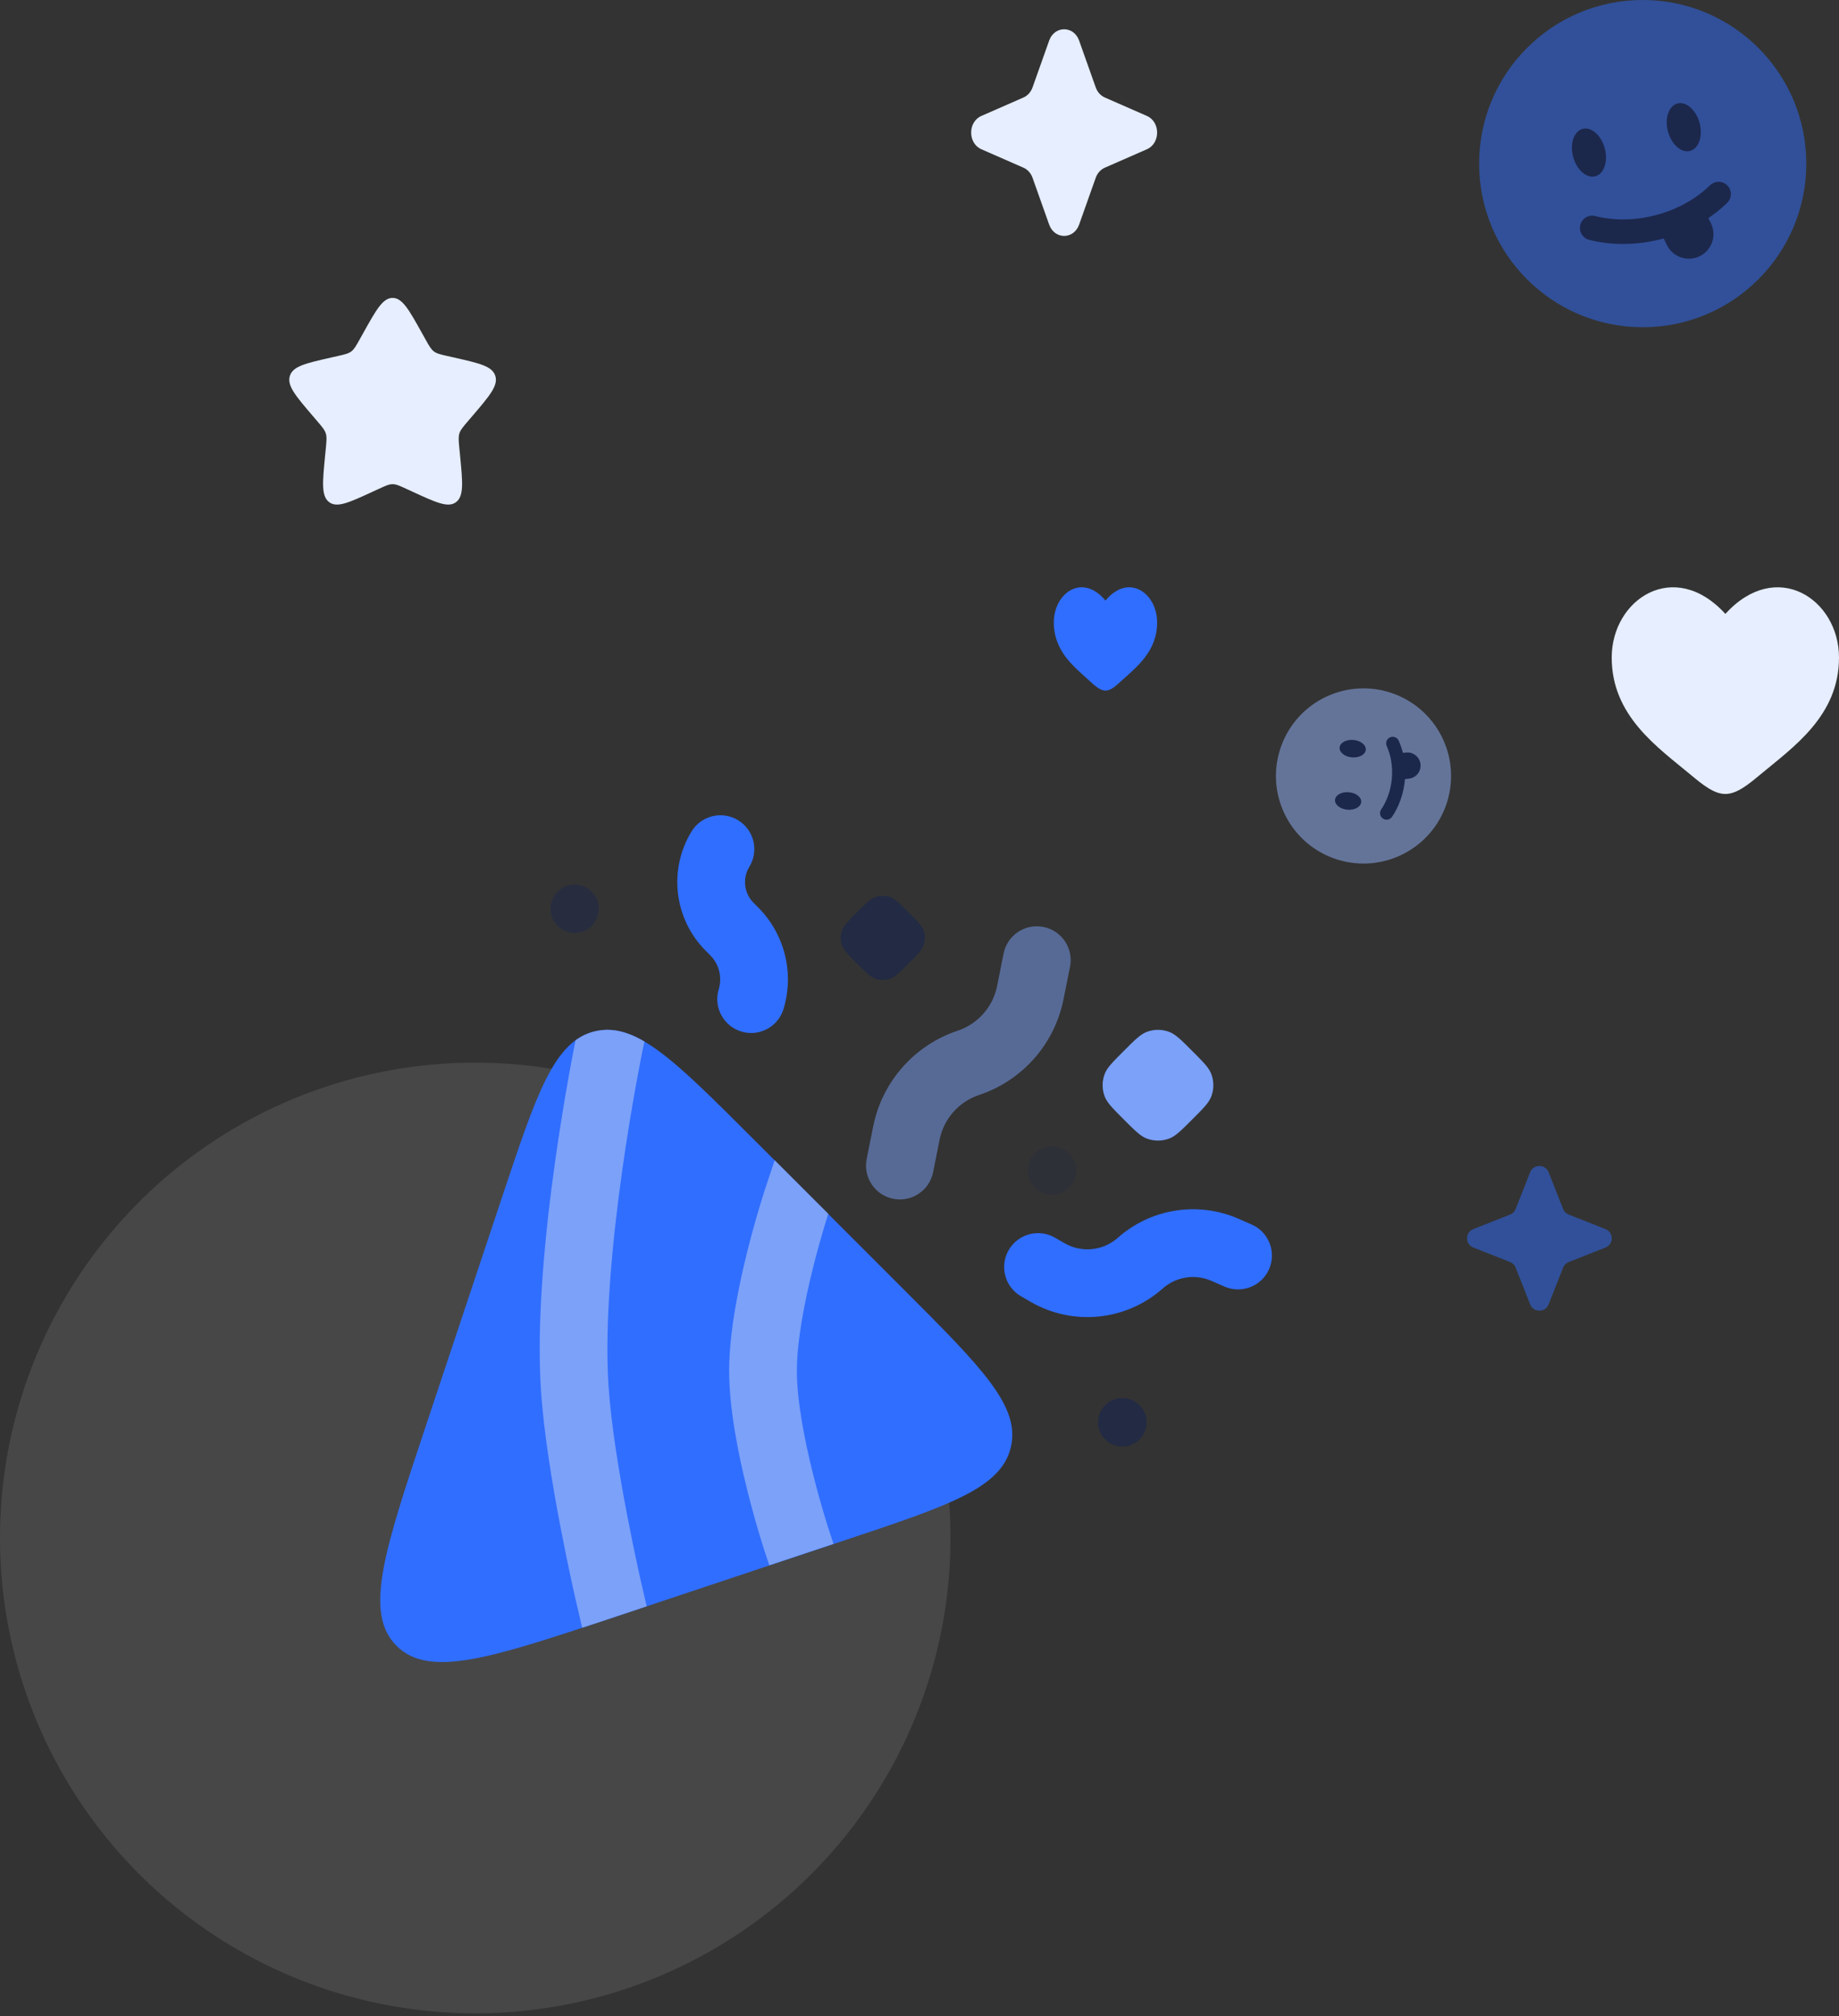 <svg width="104" height="114" viewBox="0 0 104 114" fill="none" xmlns="http://www.w3.org/2000/svg">
<rect x="0" y="0" width="104" height="114" fill="#333333" stroke="none"/>
<path opacity="0.5" d="M92.899 18.502C98.008 18.502 102.15 14.36 102.15 9.251C102.15 4.142 98.008 0 92.899 0C87.79 0 83.648 4.142 83.648 9.251C83.648 14.36 87.79 18.502 92.899 18.502Z" fill="#306EFF"/>
<path d="M95.58 8.532C96.074 8.4 96.313 7.693 96.115 6.952C95.916 6.212 95.355 5.719 94.862 5.852C94.368 5.984 94.129 6.691 94.327 7.431C94.526 8.172 95.087 8.664 95.58 8.532Z" fill="#1C274C"/>
<path d="M90.219 9.968C90.712 9.836 90.951 9.128 90.753 8.388C90.555 7.648 89.994 7.155 89.5 7.287C89.007 7.419 88.767 8.127 88.966 8.867C89.164 9.607 89.725 10.1 90.219 9.968Z" fill="#1C274C"/>
<path d="M89.37 12.72C89.464 12.348 89.84 12.122 90.212 12.216C91.258 12.478 92.459 12.481 93.677 12.154C94.897 11.828 95.935 11.224 96.709 10.475C96.985 10.208 97.424 10.215 97.691 10.491C97.957 10.766 97.95 11.205 97.675 11.472C97.353 11.783 96.997 12.071 96.612 12.331L96.758 12.629C97.099 13.323 96.806 14.163 96.106 14.494C95.42 14.819 94.601 14.532 94.267 13.851L94.085 13.481L94.037 13.495C92.598 13.88 91.157 13.883 89.875 13.562C89.503 13.468 89.277 13.091 89.37 12.72Z" fill="#1C274C"/>
<path opacity="0.5" d="M81.763 45.566C82.698 42.996 81.373 40.155 78.803 39.219C76.233 38.284 73.392 39.609 72.457 42.179C71.521 44.749 72.846 47.59 75.416 48.526C77.986 49.461 80.827 48.136 81.763 45.566Z" fill="#97B6FF"/>
<path d="M77.238 42.394C77.262 42.121 76.95 41.872 76.542 41.836C76.133 41.8 75.782 41.992 75.758 42.264C75.735 42.537 76.047 42.787 76.455 42.822C76.864 42.858 77.215 42.666 77.238 42.394Z" fill="#1C274C"/>
<path d="M76.98 45.351C77.004 45.079 76.692 44.829 76.283 44.793C75.874 44.757 75.524 44.949 75.5 45.221C75.476 45.494 75.788 45.744 76.197 45.78C76.605 45.815 76.956 45.623 76.98 45.351Z" fill="#1C274C"/>
<path d="M78.208 46.282C78.038 46.167 77.994 45.936 78.109 45.766C78.432 45.288 78.653 44.685 78.712 44.012C78.771 43.339 78.658 42.706 78.422 42.179C78.339 41.992 78.423 41.773 78.61 41.689C78.797 41.605 79.017 41.689 79.1 41.877C79.198 42.095 79.278 42.327 79.338 42.568L79.515 42.549C79.927 42.505 80.295 42.806 80.334 43.219C80.371 43.623 80.077 43.983 79.674 44.026L79.454 44.05L79.452 44.077C79.383 44.871 79.12 45.596 78.724 46.182C78.609 46.352 78.378 46.397 78.208 46.282Z" fill="#1C274C"/>
<path d="M59.333 2.295C59.636 1.441 60.724 1.441 61.027 2.295L61.966 4.942C62.059 5.203 62.245 5.409 62.479 5.512L64.862 6.556C65.63 6.893 65.63 8.101 64.862 8.438L62.479 9.482C62.245 9.585 62.059 9.791 61.966 10.052L61.027 12.699C60.724 13.553 59.636 13.553 59.333 12.699L58.393 10.052C58.3 9.791 58.115 9.585 57.88 9.482L55.498 8.438C54.729 8.101 54.729 6.893 55.498 6.556L57.88 5.512C58.115 5.409 58.3 5.203 58.393 4.942L59.333 2.295Z" fill="#E6EEFF"/>
<path opacity="0.5" d="M86.533 66.28C86.72 65.805 87.392 65.805 87.579 66.28L88.398 68.355C88.455 68.5 88.57 68.615 88.715 68.672L90.79 69.491C91.265 69.678 91.265 70.35 90.79 70.537L88.715 71.355C88.57 71.412 88.455 71.527 88.398 71.672L87.579 73.748C87.392 74.222 86.72 74.222 86.533 73.748L85.715 71.672C85.657 71.527 85.543 71.412 85.398 71.355L83.322 70.537C82.848 70.35 82.848 69.678 83.322 69.491L85.398 68.672C85.543 68.615 85.657 68.5 85.715 68.355L86.533 66.28Z" fill="#306EFF"/>
<path d="M20.539 18.835C21.279 17.508 21.649 16.844 22.202 16.844C22.755 16.844 23.125 17.508 23.865 18.835L24.057 19.179C24.267 19.556 24.372 19.744 24.536 19.869C24.7 19.993 24.904 20.04 25.313 20.132L25.684 20.216C27.122 20.541 27.84 20.704 28.011 21.254C28.182 21.803 27.692 22.376 26.713 23.522L26.459 23.818C26.181 24.144 26.041 24.307 25.979 24.508C25.916 24.709 25.937 24.927 25.979 25.361L26.018 25.756C26.166 27.285 26.24 28.049 25.792 28.389C25.345 28.729 24.672 28.419 23.326 27.799L22.978 27.639C22.596 27.463 22.405 27.375 22.202 27.375C21.999 27.375 21.808 27.463 21.426 27.639L21.078 27.799C19.732 28.419 19.059 28.729 18.612 28.389C18.164 28.049 18.238 27.285 18.386 25.756L18.425 25.361C18.467 24.927 18.488 24.709 18.425 24.508C18.363 24.307 18.223 24.144 17.945 23.818L17.692 23.522C16.712 22.376 16.222 21.803 16.393 21.254C16.564 20.704 17.282 20.541 18.72 20.216L19.091 20.132C19.5 20.04 19.704 19.993 19.868 19.869C20.032 19.744 20.137 19.556 20.347 19.179L20.539 18.835Z" fill="#E6EEFF"/>
<path d="M91.146 37.178C91.146 40.478 93.729 42.237 95.62 43.812C96.288 44.367 96.93 44.891 97.573 44.891C98.216 44.891 98.858 44.367 99.526 43.812C101.417 42.237 104 40.478 104 37.178C104 33.877 100.465 31.536 97.573 34.709C94.681 31.536 91.146 33.877 91.146 37.178Z" fill="#E6EEFF"/>
<path d="M59.596 35.191C59.596 36.842 60.77 37.721 61.629 38.508C61.932 38.786 62.225 39.048 62.517 39.048C62.809 39.048 63.101 38.786 63.404 38.508C64.264 37.721 65.438 36.842 65.438 35.191C65.438 33.541 63.831 32.37 62.517 33.957C61.202 32.37 59.596 33.541 59.596 35.191Z" fill="#306EFF"/>
<circle cx="26.876" cy="86.957" r="26.876" fill="white" fill-opacity="0.1"/>
<path d="M41.742 46.375C42.644 46.927 42.929 48.105 42.377 49.008C41.977 49.663 42.077 50.506 42.62 51.049L42.87 51.299C44.373 52.802 44.927 55.01 44.312 57.044C44.006 58.057 42.937 58.63 41.925 58.324C40.912 58.017 40.34 56.949 40.646 55.936C40.852 55.253 40.666 54.512 40.161 54.007L39.912 53.757C38.118 51.963 37.786 49.175 39.109 47.01C39.661 46.108 40.84 45.824 41.742 46.375Z" fill="#306EFF"/>
<path d="M64.845 58.346C64.491 58.482 64.178 58.795 63.552 59.422C62.925 60.049 62.612 60.362 62.475 60.715C62.316 61.129 62.316 61.587 62.475 62C62.612 62.354 62.925 62.667 63.552 63.294C64.178 63.92 64.491 64.234 64.845 64.37C65.258 64.529 65.716 64.529 66.13 64.37C66.483 64.234 66.797 63.92 67.423 63.294C68.05 62.667 68.363 62.354 68.499 62C68.658 61.587 68.658 61.129 68.499 60.715C68.363 60.362 68.05 60.049 67.423 59.422C66.797 58.795 66.483 58.482 66.13 58.346C65.716 58.187 65.258 58.187 64.845 58.346Z" fill="#7BA1F9"/>
<path d="M68.505 72.418C67.581 72.014 66.507 72.183 65.753 72.852C63.687 74.684 60.68 74.989 58.288 73.608L57.745 73.294C56.829 72.766 56.515 71.594 57.044 70.679C57.573 69.763 58.744 69.449 59.66 69.978L60.203 70.291C61.167 70.848 62.379 70.725 63.212 69.987C65.083 68.328 67.748 67.907 70.039 68.908L70.783 69.234C71.752 69.657 72.195 70.787 71.771 71.756C71.347 72.725 70.218 73.167 69.249 72.743L68.505 72.418Z" fill="#306EFF"/>
<path opacity="0.7" d="M48.47 51.576C48.984 51.063 49.24 50.806 49.537 50.712C49.788 50.633 50.058 50.633 50.309 50.712C50.606 50.806 50.862 51.063 51.376 51.576C51.889 52.09 52.146 52.346 52.24 52.643C52.319 52.894 52.319 53.163 52.24 53.414C52.146 53.711 51.889 53.968 51.376 54.481C50.862 54.995 50.606 55.251 50.309 55.345C50.058 55.425 49.788 55.425 49.537 55.345C49.24 55.251 48.984 54.995 48.47 54.481C47.957 53.968 47.7 53.711 47.606 53.414C47.527 53.163 47.527 52.894 47.606 52.643C47.7 52.346 47.957 52.09 48.47 51.576Z" fill="#1C274C"/>
<path opacity="0.7" d="M62.504 79.448C63.039 78.913 63.906 78.913 64.44 79.448C64.975 79.983 64.975 80.85 64.44 81.385C63.906 81.92 63.039 81.92 62.504 81.385C61.969 80.85 61.969 79.983 62.504 79.448Z" fill="#1C274C"/>
<g opacity="0.5">
<path d="M31.531 50.413C32.066 49.878 32.933 49.878 33.468 50.413C34.003 50.948 34.003 51.815 33.468 52.35C32.933 52.885 32.066 52.885 31.531 52.35C30.996 51.815 30.996 50.948 31.531 50.413Z" fill="#1C274C"/>
<path d="M59.01 52.409C60.047 52.616 60.719 53.625 60.512 54.662L60.144 56.5C59.638 59.03 57.816 61.095 55.368 61.91C54.224 62.292 53.373 63.257 53.136 64.439L52.769 66.277C52.561 67.314 51.552 67.987 50.515 67.779C49.478 67.572 48.806 66.563 49.013 65.526L49.381 63.688C49.887 61.158 51.709 59.093 54.157 58.277C55.3 57.896 56.152 56.931 56.389 55.749L56.756 53.911C56.964 52.874 57.972 52.201 59.01 52.409Z" fill="#7BA1F9"/>
</g>
<path opacity="0.2" d="M58.527 65.218C59.062 64.683 59.929 64.683 60.464 65.218C60.999 65.752 60.999 66.62 60.464 67.154C59.929 67.689 59.062 67.689 58.527 67.154C57.992 66.62 57.992 65.752 58.527 65.218Z" fill="#1C274C"/>
<path d="M24.089 80.598L28.403 67.656C30.359 61.789 31.337 58.855 33.651 58.309C35.965 57.763 38.151 59.949 42.525 64.323L51.152 72.95C55.525 77.324 57.712 79.51 57.166 81.824C56.62 84.138 53.686 85.116 47.818 87.072L34.877 91.386C27.816 93.739 24.286 94.916 22.422 93.052C20.559 91.189 21.736 87.658 24.089 80.598Z" fill="#306EFF"/>
<path d="M36.315 59.514L36.444 58.888C35.44 58.3 34.555 58.096 33.651 58.309C33.282 58.396 32.947 58.544 32.637 58.754L34.415 59.122C33.193 58.869 32.778 58.783 32.637 58.754C32.607 58.775 32.577 58.795 32.548 58.817L32.535 58.884C32.516 58.975 32.489 59.109 32.456 59.282C32.389 59.626 32.294 60.125 32.182 60.746C31.959 61.987 31.666 63.721 31.389 65.697C30.839 69.611 30.33 74.613 30.593 78.61C30.751 81.029 31.254 84.029 31.703 86.373C31.93 87.556 32.147 88.593 32.307 89.335C32.388 89.706 32.454 90.004 32.5 90.21L32.554 90.447L32.569 90.51L32.574 90.532C32.574 90.532 32.574 90.534 34.439 90.1L32.574 90.532L32.923 92.035C33.543 91.83 34.193 91.613 34.877 91.386L36.573 90.82L36.3 89.648L36.287 89.592L36.236 89.368C36.192 89.172 36.128 88.885 36.051 88.525C35.895 87.806 35.684 86.8 35.465 85.653C35.021 83.337 34.556 80.529 34.414 78.359C34.179 74.775 34.638 70.098 35.181 66.229C35.45 64.313 35.734 62.629 35.951 61.425C36.06 60.823 36.151 60.342 36.215 60.013C36.247 59.849 36.272 59.722 36.289 59.638L36.309 59.543L36.313 59.52L36.315 59.514Z" fill="#7BA1F9"/>
<path d="M47.138 87.291L43.505 88.502L43.269 87.792L45.086 87.188C43.269 87.792 43.269 87.792 43.269 87.792L43.267 87.785L43.261 87.769L43.243 87.714C43.228 87.666 43.205 87.597 43.178 87.51C43.122 87.334 43.043 87.081 42.949 86.767C42.761 86.139 42.511 85.262 42.26 84.258C41.77 82.294 41.235 79.684 41.235 77.509C41.235 75.334 41.77 72.724 42.26 70.76C42.511 69.756 42.761 68.878 42.949 68.251C43.043 67.937 43.122 67.684 43.178 67.508C43.205 67.421 43.228 67.352 43.243 67.304L43.261 67.248L43.267 67.233L43.268 67.228C43.268 67.228 43.269 67.226 45.086 67.83L43.268 67.228L43.809 65.6L46.84 68.63C46.836 68.642 46.832 68.654 46.828 68.667C46.778 68.825 46.705 69.057 46.618 69.349C46.443 69.934 46.209 70.754 45.976 71.688C45.498 73.6 45.065 75.829 45.065 77.509C45.065 79.189 45.498 81.418 45.976 83.33C46.209 84.264 46.443 85.083 46.618 85.669C46.705 85.961 46.778 86.193 46.828 86.351C46.853 86.43 46.872 86.49 46.885 86.529L46.9 86.573L46.903 86.583L47.138 87.291Z" fill="#7BA1F9"/>
</svg>
